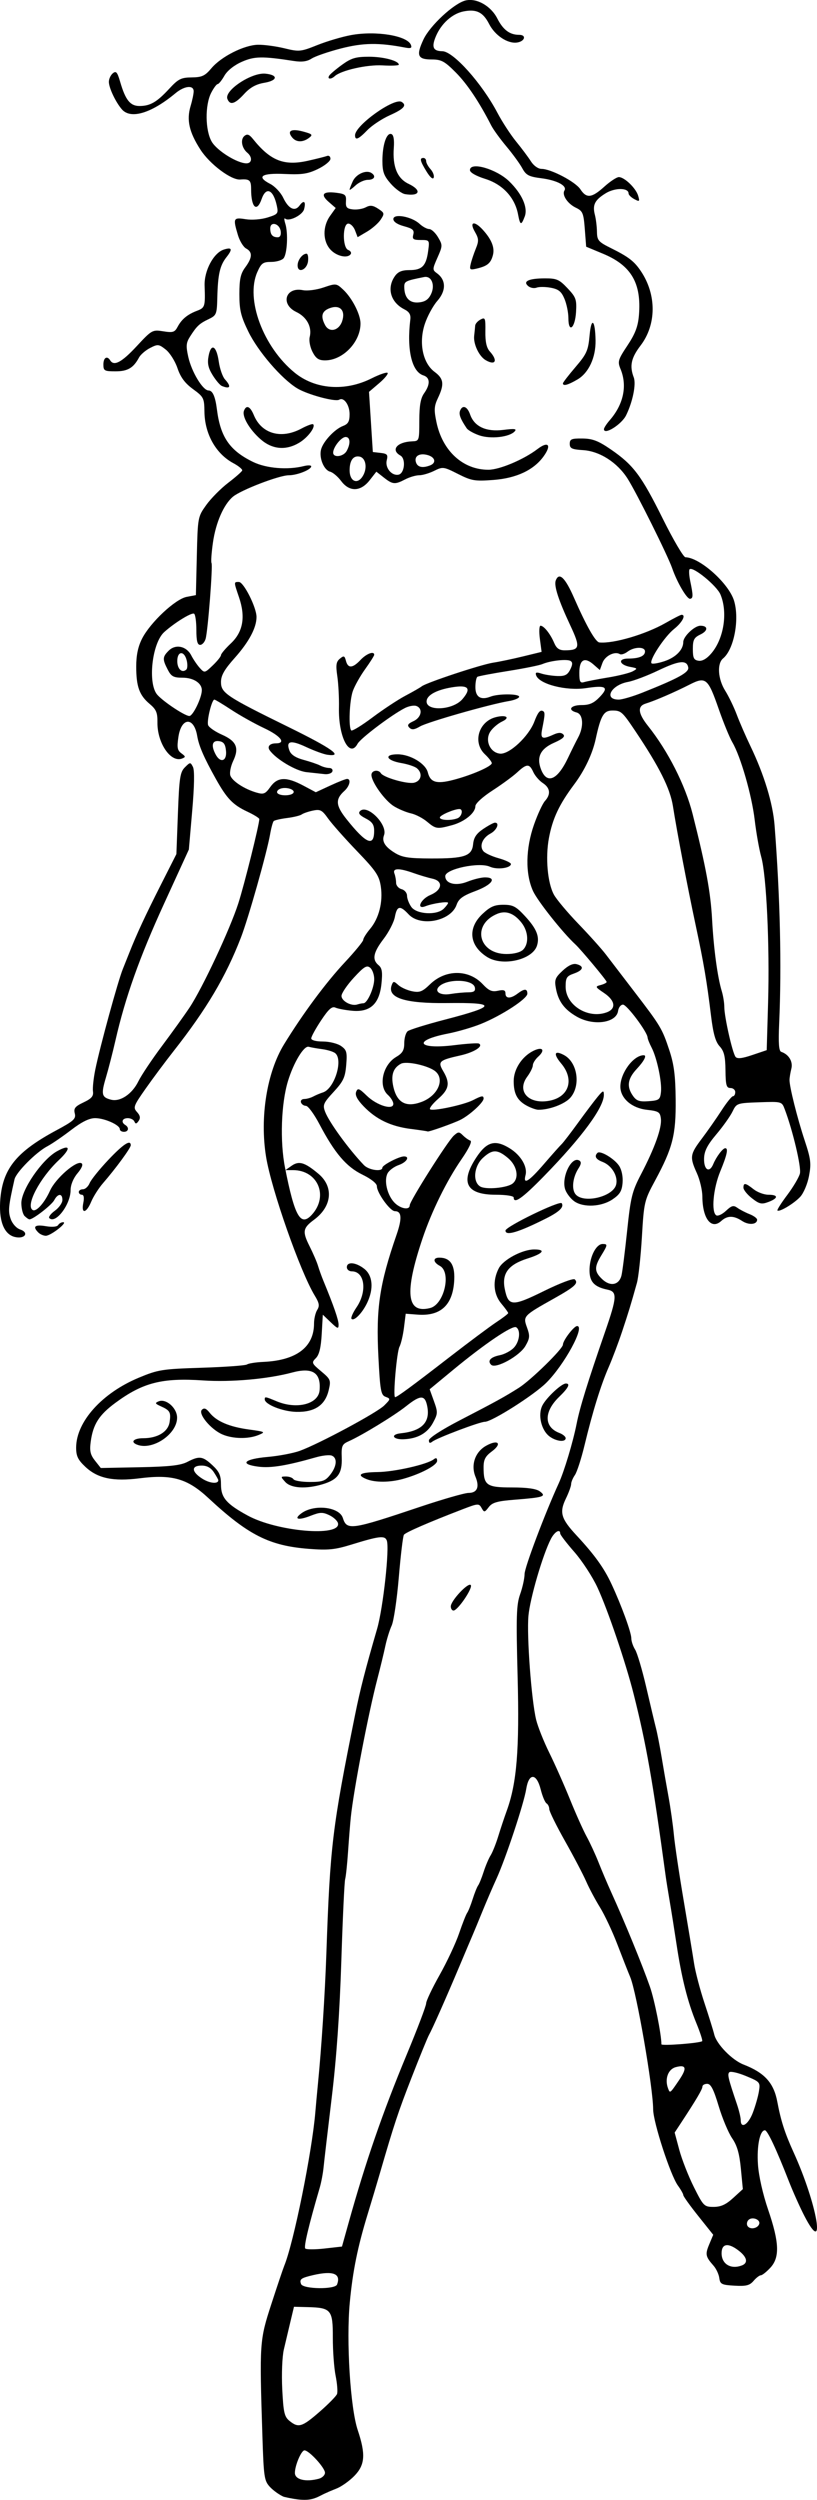 <?xml version="1.0" encoding="UTF-8" standalone="no"?>
<!-- Created with Inkscape (http://www.inkscape.org/) -->

<svg
   width="79.03mm"
   height="241.788mm"
   viewBox="0 0 79.03 241.788"
   version="1.1"
   id="svg1474"
   xml:space="preserve"
   inkscape:version="1.2 (dc2aedaf03, 2022-05-15)"
   sodipodi:docname="Woman in dot dress.svg"
   xmlns:inkscape="http://www.inkscape.org/namespaces/inkscape"
   xmlns:sodipodi="http://sodipodi.sourceforge.net/DTD/sodipodi-0.dtd"
   xmlns="http://www.w3.org/2000/svg"
   xmlns:svg="http://www.w3.org/2000/svg"
   xmlns:rdf="http://www.w3.org/1999/02/22-rdf-syntax-ns#"
   xmlns:cc="http://creativecommons.org/ns#"
   xmlns:dc="http://purl.org/dc/elements/1.1/"><title
     id="title1494">Woman in dot dress</title><sodipodi:namedview
     id="namedview1476"
     pagecolor="#ffffff"
     bordercolor="#666666"
     borderopacity="1.0"
     inkscape:showpageshadow="2"
     inkscape:pageopacity="0.0"
     inkscape:pagecheckerboard="0"
     inkscape:deskcolor="#d1d1d1"
     inkscape:document-units="mm"
     showgrid="false"
     inkscape:zoom="0.32411701"
     inkscape:cx="1306.6269"
     inkscape:cy="533.75786"
     inkscape:window-width="1920"
     inkscape:window-height="991"
     inkscape:window-x="-9"
     inkscape:window-y="-9"
     inkscape:window-maximized="1"
     inkscape:current-layer="layer1" /><defs
     id="defs1471" /><g
     inkscape:label="Lager 1"
     inkscape:groupmode="layer"
     id="layer1"
     transform="translate(-12.327,-72.111)"><path
       style="fill:#000000;stroke-width:0.265"
       d="m 39.792,313.608 c -0.406,-0.168 -1.01,-0.595 -1.342,-0.948 -0.563,-0.599 -0.612,-0.929 -0.74,-4.94 -0.289,-9.045 -0.276,-9.247 0.867,-12.765 0.567,-1.746 1.129,-3.413 1.248,-3.704 0.907,-2.213 2.675,-10.941 3.002,-14.817 0.061,-0.728 0.176,-1.978 0.255,-2.778 0.343,-3.477 0.677,-8.643 0.814,-12.568 0.362,-10.444 0.572,-12.188 2.784,-23.151 0.494,-2.449 0.983,-4.353 2.121,-8.27 0.584,-2.007 1.223,-7.824 0.94,-8.559 -0.192,-0.499 -0.72,-0.437 -3.465,0.41 -1.55,0.478 -2.215,0.543 -4.071,0.399 -3.825,-0.297 -5.862,-1.327 -9.717,-4.911 -2.03,-1.887 -3.505,-2.312 -6.642,-1.915 -2.582,0.327 -4.076,0.011 -5.271,-1.117 -0.715,-0.675 -0.887,-1.038 -0.883,-1.865 0.014,-2.492 2.506,-5.266 6.059,-6.745 1.878,-0.782 2.255,-0.842 6.104,-0.965 2.256,-0.072 4.221,-0.215 4.367,-0.318 0.146,-0.103 0.86,-0.214 1.587,-0.247 3.2,-0.146 4.895,-1.434 4.895,-3.719 0,-0.448 0.138,-1.036 0.307,-1.306 0.247,-0.396 0.201,-0.666 -0.237,-1.385 -1.41,-2.318 -4.197,-10.264 -4.709,-13.423 -0.619,-3.824 0.075,-8.166 1.739,-10.883 1.811,-2.957 4.04,-5.964 5.886,-7.94 0.976,-1.045 1.775,-2.021 1.775,-2.169 0,-0.148 0.295,-0.619 0.654,-1.046 0.866,-1.029 1.268,-2.615 1.044,-4.111 -0.158,-1.052 -0.462,-1.504 -2.308,-3.426 -1.169,-1.217 -2.426,-2.635 -2.792,-3.149 -0.587,-0.825 -0.762,-0.915 -1.476,-0.763 -0.446,0.095 -0.929,0.262 -1.075,0.371 -0.146,0.109 -0.78,0.264 -1.411,0.344 -0.63,0.08 -1.215,0.214 -1.298,0.298 -0.084,0.084 -0.241,0.659 -0.349,1.279 -0.316,1.806 -2.099,8.116 -2.824,9.991 -1.463,3.783 -3.323,6.919 -6.513,10.98 -0.8,1.019 -2.019,2.655 -2.708,3.637 -1.166,1.66 -1.224,1.817 -0.827,2.255 0.308,0.341 0.351,0.578 0.154,0.861 -0.205,0.295 -0.304,0.31 -0.406,0.06 -0.074,-0.182 -0.362,-0.331 -0.641,-0.331 -0.54,0 -0.683,0.389 -0.243,0.661 0.4,0.247 0.317,0.661 -0.132,0.661 -0.218,0 -0.397,-0.116 -0.397,-0.258 0,-0.406 -1.478,-1.065 -2.388,-1.065 -0.57,0 -1.294,0.358 -2.328,1.152 -0.826,0.634 -1.858,1.34 -2.295,1.57 -1.095,0.576 -3.023,2.518 -3.176,3.199 -0.589,2.607 -0.634,3.072 -0.37,3.828 0.161,0.462 0.55,0.895 0.913,1.018 0.92,0.311 0.441,0.966 -0.529,0.722 -1.07,-0.269 -1.573,-1.645 -1.376,-3.765 0.269,-2.887 1.602,-4.5 5.411,-6.547 1.683,-0.904 1.912,-1.114 1.782,-1.633 -0.123,-0.49 0.026,-0.678 0.847,-1.067 0.778,-0.369 0.978,-0.603 0.912,-1.068 -0.046,-0.327 0.056,-1.277 0.226,-2.111 0.451,-2.205 2.194,-8.571 2.661,-9.718 0.119,-0.291 0.404,-1.005 0.633,-1.587 0.713,-1.807 1.534,-3.573 3.07,-6.608 l 1.48,-2.924 0.147,-3.932 c 0.13,-3.462 0.21,-3.995 0.676,-4.46 0.513,-0.513 0.537,-0.514 0.78,-0.034 0.161,0.318 0.135,1.837 -0.073,4.24 l -0.324,3.745 -2.404,5.251 c -2.368,5.174 -3.741,9.032 -4.691,13.189 -0.266,1.164 -0.683,2.788 -0.927,3.609 -0.485,1.631 -0.419,1.916 0.498,2.148 0.89,0.225 2.037,-0.547 2.641,-1.779 0.288,-0.587 1.319,-2.13 2.29,-3.428 0.971,-1.298 2.167,-2.965 2.658,-3.704 1.253,-1.888 3.906,-7.556 4.717,-10.075 0.582,-1.807 2.032,-7.631 2.032,-8.158 0,-0.095 -0.521,-0.418 -1.157,-0.717 -1.402,-0.659 -1.982,-1.262 -3.044,-3.163 -1.16,-2.077 -1.641,-3.184 -1.807,-4.163 -0.317,-1.87 -1.53,-1.81 -1.815,0.089 -0.155,1.034 -0.106,1.309 0.287,1.596 0.418,0.306 0.425,0.365 0.057,0.507 -1.095,0.42 -2.405,-1.517 -2.375,-3.51 0.014,-0.931 -0.117,-1.24 -0.753,-1.775 -0.998,-0.84 -1.299,-1.679 -1.299,-3.62 0,-1.092 0.175,-1.925 0.566,-2.695 0.797,-1.569 3.218,-3.833 4.318,-4.04 l 0.888,-0.167 0.09,-3.786 c 0.09,-3.753 0.098,-3.796 0.915,-4.936 0.453,-0.632 1.405,-1.594 2.115,-2.138 0.71,-0.543 1.322,-1.081 1.36,-1.196 0.038,-0.114 -0.348,-0.433 -0.859,-0.708 -1.697,-0.914 -2.77,-2.83 -2.795,-4.992 -0.015,-1.3 -0.077,-1.421 -1.104,-2.17 -0.781,-0.57 -1.206,-1.142 -1.505,-2.03 -0.23,-0.68 -0.741,-1.489 -1.136,-1.798 -0.673,-0.527 -0.767,-0.536 -1.514,-0.15 -0.437,0.226 -0.917,0.639 -1.066,0.917 -0.543,1.014 -1.098,1.341 -2.277,1.341 -1.073,0 -1.172,-0.056 -1.172,-0.661 0,-0.668 0.36,-0.884 0.661,-0.397 0.362,0.586 1.113,0.185 2.548,-1.36 1.474,-1.588 1.533,-1.621 2.579,-1.454 0.933,0.149 1.111,0.095 1.388,-0.426 0.397,-0.746 0.95,-1.204 1.885,-1.561 0.768,-0.294 0.801,-0.403 0.73,-2.431 -0.05,-1.446 0.871,-3.174 1.859,-3.487 0.797,-0.253 0.87,-0.045 0.256,0.735 -0.639,0.812 -0.832,1.664 -0.886,3.921 -0.039,1.599 -0.084,1.71 -0.833,2.069 -0.901,0.432 -1.146,0.66 -1.794,1.672 -0.391,0.611 -0.419,0.916 -0.182,1.984 0.321,1.448 1.407,3.247 1.96,3.247 0.398,0 0.654,0.58 0.813,1.843 0.337,2.665 1.236,3.969 3.494,5.069 1.285,0.626 3.346,0.795 4.911,0.402 0.395,-0.099 0.717,-0.088 0.716,0.023 -0.003,0.326 -1.359,0.865 -2.176,0.865 -0.92,0 -4.624,1.424 -5.399,2.075 -0.894,0.752 -1.661,2.513 -1.934,4.443 -0.139,0.978 -0.2,1.862 -0.137,1.965 0.144,0.233 -0.343,6.517 -0.568,7.327 -0.091,0.327 -0.33,0.595 -0.531,0.595 -0.267,1e-5 -0.366,-0.39 -0.366,-1.44 0,-0.792 -0.099,-1.501 -0.22,-1.576 -0.234,-0.144 -1.891,0.875 -2.891,1.779 -1.188,1.073 -1.614,5.016 -0.657,6.074 0.633,0.7 2.665,2.041 3.091,2.041 0.35,0 1.206,-1.775 1.206,-2.5 0,-0.681 -0.81,-1.204 -1.864,-1.204 -0.876,0 -1.094,-0.118 -1.436,-0.781 -0.52,-1.006 -0.509,-1.231 0.095,-1.834 0.666,-0.666 1.717,-0.446 2.182,0.457 0.199,0.387 0.57,0.933 0.825,1.215 0.455,0.504 0.476,0.5 1.257,-0.248 0.437,-0.418 0.794,-0.865 0.794,-0.993 0,-0.128 0.431,-0.639 0.958,-1.136 1.176,-1.109 1.432,-2.55 0.79,-4.441 -0.519,-1.53 -0.519,-1.499 -0.016,-1.499 0.465,0 1.701,2.452 1.705,3.382 0.004,1.038 -0.728,2.415 -2.107,3.963 -1.003,1.125 -1.33,1.698 -1.33,2.33 0,1.061 0.498,1.393 6.538,4.36 4.194,2.061 5.37,2.899 3.756,2.679 -0.35,-0.048 -1.276,-0.385 -2.057,-0.75 -1.501,-0.701 -1.976,-0.595 -1.609,0.359 0.148,0.386 0.604,0.682 1.361,0.885 0.626,0.167 1.345,0.412 1.598,0.544 0.253,0.132 0.65,0.24 0.882,0.24 0.232,0 0.371,0.149 0.308,0.331 -0.063,0.182 -0.401,0.3 -0.75,0.263 -0.349,-0.037 -1.144,-0.123 -1.766,-0.192 -1.014,-0.111 -2.931,-1.251 -3.548,-2.11 -0.264,-0.368 0.005,-0.674 0.593,-0.674 1.027,0 0.475,-0.715 -1.138,-1.473 -0.908,-0.427 -2.331,-1.223 -3.162,-1.768 -0.831,-0.546 -1.571,-0.992 -1.645,-0.992 -0.251,0 -0.758,2.075 -0.604,2.474 0.084,0.219 0.684,0.632 1.333,0.919 1.406,0.622 1.69,1.28 1.093,2.537 -0.239,0.505 -0.366,1.137 -0.281,1.405 0.173,0.545 1.365,1.324 2.544,1.662 0.682,0.196 0.846,0.127 1.329,-0.551 0.69,-0.969 1.544,-1.003 3.186,-0.129 l 1.212,0.645 1.392,-0.645 c 0.766,-0.355 1.499,-0.645 1.631,-0.645 0.415,0 0.258,0.694 -0.264,1.167 -0.891,0.806 -0.842,1.405 0.223,2.742 1.889,2.372 2.661,2.693 2.661,1.11 0,-0.596 -0.188,-0.868 -0.824,-1.198 -0.594,-0.307 -0.744,-0.507 -0.536,-0.714 0.695,-0.695 2.701,1.333 2.314,2.341 -0.227,0.593 0.09,1.115 1.033,1.697 0.724,0.447 1.329,0.543 3.487,0.55 3.275,0.012 3.988,-0.23 4.1,-1.39 0.062,-0.639 0.319,-1.023 0.983,-1.469 0.494,-0.332 1,-0.604 1.124,-0.604 0.486,0 0.19,0.723 -0.432,1.056 -0.775,0.415 -1.093,1.208 -0.683,1.702 0.16,0.193 0.825,0.501 1.477,0.683 0.652,0.183 1.186,0.433 1.186,0.557 0,0.402 -1.344,0.575 -2.031,0.262 -1.037,-0.473 -4.319,0.219 -4.319,0.911 0,0.732 1.019,0.988 2.143,0.538 0.574,-0.23 1.338,-0.417 1.699,-0.417 1.193,0 0.697,0.714 -0.915,1.317 -1.238,0.463 -1.626,0.747 -1.832,1.338 -0.551,1.58 -3.491,2.16 -4.644,0.917 -0.826,-0.891 -1.123,-0.833 -1.327,0.259 -0.095,0.506 -0.584,1.46 -1.088,2.119 -1.007,1.319 -1.138,2.003 -0.487,2.543 0.337,0.279 0.396,0.663 0.279,1.798 -0.201,1.948 -1.085,2.766 -2.823,2.61 -0.655,-0.059 -1.388,-0.195 -1.628,-0.304 -0.334,-0.151 -0.661,0.14 -1.389,1.237 -0.524,0.789 -0.952,1.571 -0.952,1.738 0,0.181 0.457,0.303 1.132,0.303 0.622,0 1.41,0.195 1.75,0.433 0.546,0.383 0.604,0.595 0.501,1.839 -0.1,1.203 -0.276,1.579 -1.217,2.601 -0.995,1.079 -1.074,1.264 -0.825,1.919 0.386,1.015 2.284,3.625 3.753,5.16 0.471,0.492 1.786,0.676 1.786,0.249 0,-0.251 1.608,-1.088 2.091,-1.088 0.604,0 0.258,0.568 -0.509,0.835 -0.44,0.153 -0.924,0.511 -1.076,0.796 -0.364,0.681 -0.056,2.057 0.627,2.801 0.574,0.625 1.513,0.808 1.513,0.295 0,-0.403 3.669,-6.201 4.267,-6.741 0.424,-0.383 0.514,-0.386 0.876,-0.024 0.222,0.222 0.546,0.451 0.719,0.509 0.196,0.065 -0.128,0.75 -0.857,1.81 -1.438,2.09 -2.88,5.021 -3.767,7.658 -1.771,5.263 -1.549,7.299 0.733,6.727 1.364,-0.342 2.083,-3.468 0.939,-4.081 -0.659,-0.353 -0.687,-0.794 -0.051,-0.794 1.046,0 1.509,0.672 1.45,2.104 -0.102,2.449 -1.279,3.579 -3.55,3.407 l -1.147,-0.087 -0.168,1.342 c -0.092,0.738 -0.288,1.571 -0.435,1.852 -0.264,0.504 -0.644,4.876 -0.423,4.876 0.188,0 1.618,-1.052 5.244,-3.858 1.896,-1.467 3.953,-3.001 4.571,-3.409 0.618,-0.407 1.124,-0.797 1.124,-0.866 0,-0.069 -0.298,-0.479 -0.661,-0.911 -0.772,-0.918 -0.868,-2.225 -0.25,-3.42 0.435,-0.841 2.284,-1.823 3.431,-1.823 1.165,0 0.874,0.395 -0.646,0.876 -1.874,0.593 -2.514,1.46 -2.199,2.978 0.345,1.663 0.717,1.679 3.79,0.166 1.564,-0.77 2.847,-1.253 2.979,-1.122 0.374,0.374 0.003,0.715 -2.018,1.849 -2.977,1.672 -3.004,1.701 -2.606,2.802 0.295,0.814 0.275,1.04 -0.152,1.784 -0.56,0.976 -2.886,2.253 -3.317,1.822 -0.385,-0.385 -0.055,-0.747 0.842,-0.927 0.435,-0.087 1.033,-0.4 1.328,-0.696 0.578,-0.578 0.719,-1.717 0.249,-2.007 -0.354,-0.219 -3.046,1.601 -6.089,4.117 l -2.277,1.882 0.414,1.15 c 0.388,1.078 0.382,1.209 -0.094,2.092 -0.545,1.013 -1.502,1.546 -2.856,1.593 -1.047,0.036 -1.276,-0.471 -0.261,-0.577 2.019,-0.211 2.856,-1.049 2.57,-2.573 -0.218,-1.161 -0.639,-1.171 -2.054,-0.045 -1.141,0.908 -4.258,2.812 -5.538,3.383 -0.663,0.296 -0.727,0.444 -0.686,1.604 0.054,1.519 -0.382,2.12 -1.86,2.562 -1.596,0.478 -3.049,0.388 -3.603,-0.224 -0.464,-0.513 -0.462,-0.529 0.076,-0.529 0.305,0 0.628,0.119 0.718,0.265 0.09,0.146 0.803,0.265 1.584,0.265 1.219,0 1.498,-0.099 1.969,-0.697 0.647,-0.822 0.711,-1.638 0.145,-1.855 -0.222,-0.085 -0.906,-0.011 -1.521,0.165 -2.849,0.813 -4.365,1.061 -5.563,0.908 -1.881,-0.239 -1.407,-0.74 0.894,-0.943 1.08,-0.095 2.477,-0.361 3.104,-0.589 1.865,-0.68 7.458,-3.684 8.163,-4.384 0.624,-0.619 0.63,-0.658 0.142,-0.838 -0.459,-0.17 -0.531,-0.569 -0.702,-3.873 -0.241,-4.686 0.107,-7.034 1.75,-11.786 0.556,-1.607 0.508,-2.3 -0.158,-2.3 -0.461,0 -1.738,-1.772 -1.738,-2.412 0,-0.265 -0.552,-0.707 -1.401,-1.122 -1.564,-0.765 -2.68,-2.076 -4.16,-4.886 -0.512,-0.972 -1.097,-1.767 -1.301,-1.767 -0.204,0 -0.42,-0.149 -0.48,-0.331 -0.061,-0.182 0.08,-0.331 0.312,-0.331 0.232,0 0.629,-0.11 0.882,-0.245 0.253,-0.135 0.667,-0.309 0.921,-0.388 1.114,-0.345 1.996,-3.155 1.192,-3.801 -0.182,-0.146 -0.747,-0.32 -1.257,-0.387 -0.509,-0.067 -1.094,-0.17 -1.3,-0.23 -0.461,-0.134 -1.464,1.523 -2.01,3.32 -0.661,2.177 -0.785,5.832 -0.285,8.372 0.936,4.751 1.511,5.75 2.609,4.537 1.629,-1.8 0.56,-4.299 -1.838,-4.299 h -0.733 l 0.612,-0.429 c 0.704,-0.493 1.271,-0.32 2.588,0.788 1.493,1.256 1.31,3.154 -0.428,4.439 -1.089,0.805 -1.147,1.145 -0.437,2.558 0.343,0.683 0.713,1.54 0.82,1.904 0.108,0.364 0.344,1.019 0.524,1.455 0.982,2.377 1.465,3.769 1.465,4.222 0,0.449 -0.088,0.423 -0.763,-0.223 l -0.763,-0.731 -0.106,1.871 c -0.074,1.317 -0.242,2.007 -0.565,2.331 -0.436,0.436 -0.411,0.501 0.51,1.273 0.922,0.774 0.958,0.863 0.729,1.831 -0.345,1.459 -1.358,2.135 -3.134,2.093 -1.321,-0.031 -3.052,-0.72 -3.052,-1.214 0,-0.278 0.052,-0.269 1.15,0.189 1.948,0.814 4.039,0.281 4.156,-1.058 0.15,-1.711 -0.685,-2.251 -2.66,-1.721 -2.342,0.628 -5.922,0.947 -8.599,0.764 -3.971,-0.27 -5.84,0.207 -8.5,2.172 -1.575,1.164 -2.151,2.069 -2.378,3.741 -0.123,0.904 -0.041,1.271 0.41,1.843 l 0.564,0.714 3.762,-0.075 c 2.881,-0.058 3.96,-0.178 4.608,-0.516 1.16,-0.603 1.483,-0.56 2.433,0.327 0.664,0.62 0.822,0.979 0.822,1.865 0,1.268 0.526,1.877 2.591,3.001 2.845,1.548 8.985,2.076 8.73,0.751 -0.045,-0.235 -0.421,-0.589 -0.836,-0.788 -0.65,-0.311 -0.903,-0.303 -1.83,0.061 -1.187,0.466 -1.663,0.329 -0.869,-0.251 1.228,-0.898 3.66,-0.621 4.002,0.457 0.387,1.22 0.802,1.16 7.454,-1.072 2.215,-0.743 4.332,-1.351 4.705,-1.351 0.837,0 1.083,-0.568 0.674,-1.556 -0.474,-1.145 -0.042,-2.41 1.029,-3.008 1.158,-0.647 1.586,-0.216 0.547,0.552 -0.623,0.461 -0.796,0.791 -0.796,1.524 0,1.76 0.278,1.959 2.737,1.959 1.481,0 2.355,0.122 2.703,0.378 0.666,0.49 0.381,0.586 -2.397,0.804 -1.719,0.135 -2.197,0.271 -2.544,0.722 -0.404,0.525 -0.442,0.529 -0.694,0.08 -0.253,-0.453 -0.341,-0.447 -1.821,0.122 -3.279,1.26 -5.53,2.238 -5.691,2.473 -0.092,0.134 -0.314,1.987 -0.493,4.116 -0.18,2.129 -0.49,4.229 -0.69,4.665 -0.2,0.437 -0.477,1.33 -0.615,1.984 -0.138,0.655 -0.484,2.084 -0.769,3.175 -0.875,3.35 -2.29,10.711 -2.566,13.35 -0.062,0.589 -0.181,2.082 -0.266,3.319 -0.084,1.237 -0.212,2.452 -0.284,2.7 -0.072,0.248 -0.239,3.82 -0.371,7.938 -0.162,5.039 -0.464,9.346 -0.926,13.175 -0.377,3.129 -0.732,6.165 -0.789,6.747 -0.057,0.582 -0.225,1.475 -0.374,1.984 -1.07,3.66 -1.558,5.716 -1.396,5.878 0.104,0.104 0.945,0.104 1.869,0 l 1.68,-0.189 0.627,-2.249 c 1.661,-5.958 3.299,-10.701 5.643,-16.339 1.029,-2.476 1.872,-4.696 1.872,-4.934 0,-0.238 0.586,-1.472 1.301,-2.743 0.716,-1.271 1.565,-3.084 1.887,-4.03 0.322,-0.946 0.674,-1.839 0.781,-1.984 0.107,-0.146 0.345,-0.741 0.529,-1.323 0.183,-0.582 0.422,-1.177 0.529,-1.323 0.108,-0.146 0.348,-0.741 0.535,-1.323 0.187,-0.582 0.49,-1.296 0.673,-1.587 0.184,-0.291 0.517,-1.124 0.74,-1.852 0.223,-0.728 0.591,-1.831 0.817,-2.452 0.979,-2.693 1.24,-5.911 1.055,-13.002 -0.152,-5.842 -0.119,-6.934 0.247,-7.961 0.233,-0.655 0.425,-1.533 0.427,-1.952 0.003,-0.636 1.971,-5.856 3.303,-8.764 0.529,-1.155 1.383,-3.998 1.734,-5.775 0.312,-1.579 1.073,-4.039 2.748,-8.879 1.169,-3.38 1.197,-3.882 0.223,-4.082 -1.317,-0.27 -1.773,-0.807 -1.724,-2.033 0.049,-1.23 0.662,-2.382 1.267,-2.382 0.505,0 0.495,0.082 -0.137,1.118 -0.688,1.129 -0.667,1.571 0.109,2.3 0.773,0.727 1.617,0.557 1.85,-0.372 0.088,-0.352 0.333,-2.282 0.544,-4.29 0.347,-3.301 0.476,-3.828 1.349,-5.503 1.321,-2.533 2.02,-4.482 1.92,-5.355 -0.076,-0.662 -0.205,-0.745 -1.378,-0.879 -1.457,-0.167 -2.543,-1.123 -2.543,-2.238 0,-1.33 1.271,-3.037 2.261,-3.037 0.325,0 0.04,0.558 -0.674,1.323 -0.888,0.951 -0.997,1.709 -0.372,2.601 0.344,0.491 0.625,0.587 1.521,0.522 1.003,-0.073 1.108,-0.15 1.191,-0.874 0.11,-0.953 -0.386,-3.316 -0.905,-4.311 -0.206,-0.394 -0.381,-0.836 -0.39,-0.981 -0.033,-0.543 -2.003,-3.175 -2.377,-3.175 -0.214,0 -0.428,0.274 -0.475,0.61 -0.165,1.164 -2.372,1.477 -3.979,0.563 -1.206,-0.686 -1.797,-1.477 -2.03,-2.716 -0.161,-0.857 -0.087,-1.056 0.643,-1.738 0.545,-0.509 1.003,-0.723 1.352,-0.632 0.763,0.2 0.649,0.591 -0.266,0.91 -0.692,0.241 -0.794,0.404 -0.794,1.273 0,1.775 2.137,3.123 3.943,2.488 0.971,-0.341 0.874,-1.14 -0.227,-1.883 -0.864,-0.582 -0.882,-0.625 -0.331,-0.769 0.321,-0.084 0.584,-0.219 0.584,-0.3 0,-0.149 -2.494,-3.14 -3.024,-3.628 -1.214,-1.116 -3.662,-4.201 -4.101,-5.168 -0.756,-1.666 -0.717,-4.113 0.103,-6.436 0.352,-0.998 0.826,-2.019 1.053,-2.27 0.586,-0.647 0.512,-1.263 -0.208,-1.735 -0.341,-0.224 -0.756,-0.703 -0.92,-1.064 -0.378,-0.83 -0.632,-0.825 -1.554,0.029 -0.408,0.378 -1.485,1.168 -2.395,1.757 -0.952,0.616 -1.654,1.259 -1.654,1.516 0,0.656 -1.041,1.505 -2.249,1.835 -1.451,0.396 -1.575,0.378 -2.427,-0.336 -0.411,-0.345 -1.11,-0.706 -1.552,-0.803 -0.442,-0.097 -1.182,-0.405 -1.644,-0.686 -0.879,-0.535 -2.182,-2.348 -2.182,-3.038 0,-0.435 0.669,-0.554 0.911,-0.162 0.261,0.422 2.577,1.081 3.226,0.918 0.698,-0.175 0.835,-0.92 0.257,-1.399 -0.203,-0.168 -0.878,-0.393 -1.501,-0.499 -1.462,-0.25 -1.721,-0.847 -0.367,-0.847 1.222,0 2.713,0.89 2.928,1.749 0.243,0.969 0.842,1.147 2.454,0.729 1.77,-0.458 3.733,-1.312 3.733,-1.623 0,-0.128 -0.298,-0.513 -0.661,-0.855 -1.213,-1.14 -0.616,-3.175 1.054,-3.595 1.012,-0.254 1.427,0.039 0.603,0.426 -0.398,0.187 -0.909,0.623 -1.135,0.968 -0.554,0.845 -0.031,2.037 0.935,2.136 0.897,0.091 2.784,-1.673 3.326,-3.11 0.315,-0.835 0.537,-1.126 0.783,-1.028 0.263,0.105 0.26,0.289 -0.031,1.755 -0.188,0.947 -0.004,1.041 1.075,0.55 0.487,-0.222 0.762,-0.229 0.967,-0.025 0.204,0.204 -0.051,0.434 -0.897,0.808 -1.31,0.579 -1.706,1.384 -1.26,2.558 0.569,1.496 1.593,1.062 2.62,-1.11 0.328,-0.693 0.766,-1.575 0.974,-1.962 0.568,-1.052 0.493,-2.249 -0.15,-2.417 -0.903,-0.236 -0.582,-0.717 0.48,-0.717 0.773,0 1.185,-0.183 1.762,-0.786 0.913,-0.953 0.613,-1.148 -1.315,-0.855 -1.929,0.293 -4.558,-0.382 -4.843,-1.243 -0.094,-0.284 0.026,-0.322 0.508,-0.164 0.347,0.114 1.043,0.221 1.546,0.239 0.726,0.025 0.983,-0.103 1.244,-0.622 0.239,-0.475 0.248,-0.703 0.034,-0.836 -0.338,-0.209 -1.938,-0.032 -2.722,0.302 -0.291,0.124 -1.779,0.424 -3.307,0.667 -1.528,0.243 -2.867,0.496 -2.977,0.563 -0.109,0.067 -0.198,0.517 -0.198,1.001 0,0.959 0.519,1.286 1.459,0.919 0.756,-0.295 2.774,-0.288 2.774,0.01 0,0.139 -0.446,0.327 -0.992,0.417 -1.846,0.307 -7.867,2.026 -8.596,2.455 -0.551,0.324 -0.799,0.352 -1.032,0.118 -0.234,-0.234 -0.139,-0.384 0.394,-0.627 0.774,-0.353 0.943,-1.217 0.287,-1.469 -0.228,-0.087 -0.734,0.005 -1.124,0.205 -1.298,0.666 -4.284,2.921 -4.567,3.45 -0.77,1.438 -1.863,-0.673 -1.802,-3.479 0.021,-0.946 -0.051,-2.319 -0.158,-3.052 -0.159,-1.082 -0.113,-1.4 0.245,-1.697 0.385,-0.32 0.459,-0.294 0.59,0.207 0.197,0.752 0.647,0.724 1.411,-0.089 0.572,-0.609 1.323,-0.89 1.323,-0.495 0,0.092 -0.395,0.717 -0.878,1.389 -0.483,0.672 -1.018,1.627 -1.191,2.122 -0.327,0.94 -0.43,3.525 -0.152,3.804 0.089,0.089 1.011,-0.476 2.051,-1.256 1.039,-0.779 2.472,-1.724 3.185,-2.101 0.712,-0.376 1.427,-0.786 1.587,-0.912 0.466,-0.363 5.743,-2.109 6.907,-2.286 0.582,-0.088 1.874,-0.359 2.871,-0.602 l 1.812,-0.441 -0.168,-1.265 c -0.092,-0.696 -0.063,-1.265 0.065,-1.265 0.322,0 0.945,0.783 1.316,1.654 0.233,0.546 0.493,0.727 1.043,0.724 1.454,-0.008 1.514,-0.287 0.521,-2.406 -1.144,-2.442 -1.599,-3.849 -1.408,-4.348 0.323,-0.841 0.904,-0.292 1.762,1.665 1.2,2.736 2.085,4.293 2.46,4.329 1.37,0.13 4.477,-0.785 6.401,-1.885 0.759,-0.434 1.455,-0.79 1.546,-0.79 0.458,0 0.066,0.742 -0.725,1.373 -0.929,0.741 -2.444,3.053 -2.176,3.321 0.085,0.085 0.64,-0.006 1.233,-0.202 1.104,-0.364 1.834,-1.104 1.834,-1.859 0,-0.539 1.089,-1.575 1.655,-1.575 0.758,0 0.76,0.484 0.004,0.847 -0.619,0.297 -0.733,0.514 -0.733,1.406 0,0.873 0.097,1.069 0.56,1.135 0.364,0.052 0.8,-0.205 1.247,-0.736 1.201,-1.427 1.585,-3.949 0.865,-5.672 -0.357,-0.854 -2.678,-2.751 -2.987,-2.441 -0.08,0.08 -0.051,0.598 0.064,1.15 0.292,1.398 0.29,1.66 -0.014,1.706 -0.303,0.046 -1.258,-1.582 -1.732,-2.951 -0.425,-1.228 -3.427,-7.263 -4.304,-8.653 -0.992,-1.572 -2.7,-2.672 -4.307,-2.774 -1.095,-0.069 -1.299,-0.165 -1.299,-0.612 0,-0.455 0.171,-0.527 1.229,-0.514 0.984,0.012 1.532,0.223 2.747,1.058 2.184,1.502 2.948,2.521 5.023,6.698 1.017,2.048 2.003,3.726 2.191,3.73 1.41,0.03 4.214,2.546 4.71,4.226 0.535,1.811 -0.018,4.688 -1.068,5.559 -0.601,0.499 -0.502,1.994 0.207,3.126 0.34,0.543 0.842,1.582 1.116,2.31 0.274,0.728 0.869,2.097 1.323,3.043 1.325,2.758 2.172,5.54 2.336,7.673 0.539,6.979 0.691,13.569 0.443,19.165 -0.085,1.908 -0.029,2.658 0.203,2.736 0.727,0.242 1.148,0.942 0.978,1.622 -0.095,0.377 -0.175,0.864 -0.18,1.083 -0.012,0.652 0.75,3.697 1.472,5.879 0.59,1.783 0.642,2.218 0.413,3.426 -0.146,0.771 -0.524,1.664 -0.855,2.018 -0.609,0.652 -2.018,1.495 -2.198,1.315 -0.056,-0.056 0.373,-0.733 0.953,-1.505 0.58,-0.772 1.13,-1.704 1.222,-2.071 0.151,-0.603 -0.696,-4.182 -1.476,-6.233 -0.278,-0.73 -0.291,-0.733 -2.463,-0.657 -2.151,0.076 -2.19,0.089 -2.582,0.898 -0.219,0.452 -0.921,1.441 -1.56,2.198 -0.871,1.033 -1.169,1.614 -1.191,2.326 -0.034,1.115 0.512,1.461 0.887,0.563 0.3,-0.72 0.921,-1.543 1.164,-1.543 0.312,0 0.171,0.65 -0.487,2.249 -0.679,1.647 -0.885,3.935 -0.382,4.245 0.156,0.097 0.578,-0.101 0.938,-0.439 0.544,-0.511 0.73,-0.559 1.105,-0.288 0.248,0.179 0.779,0.455 1.179,0.612 0.4,0.158 0.728,0.398 0.728,0.534 0,0.478 -0.805,0.549 -1.448,0.127 -0.825,-0.541 -1.427,-0.54 -2.027,0.003 -0.96,0.869 -1.811,-0.236 -1.822,-2.364 -0.003,-0.609 -0.241,-1.626 -0.529,-2.261 -0.71,-1.565 -0.673,-1.82 0.478,-3.345 0.549,-0.728 1.402,-1.948 1.896,-2.712 0.493,-0.764 0.995,-1.389 1.116,-1.389 0.121,0 0.22,-0.179 0.22,-0.397 0,-0.218 -0.208,-0.397 -0.463,-0.397 -0.391,-2e-5 -0.466,-0.266 -0.482,-1.719 -0.015,-1.35 -0.136,-1.847 -0.565,-2.315 -0.402,-0.439 -0.622,-1.223 -0.836,-2.977 -0.404,-3.32 -0.701,-5.071 -1.482,-8.731 -0.797,-3.734 -1.818,-9.081 -2.198,-11.509 -0.268,-1.712 -1.318,-3.81 -3.643,-7.276 -1.26,-1.878 -1.378,-1.984 -2.216,-1.984 -0.836,0 -1.123,0.487 -1.609,2.735 -0.314,1.452 -1.071,3.053 -2.086,4.409 -1.452,1.943 -2.09,3.297 -2.443,5.192 -0.352,1.889 -0.134,4.346 0.486,5.479 0.252,0.461 1.318,1.73 2.369,2.822 1.051,1.091 2.245,2.422 2.652,2.957 0.408,0.535 1.638,2.142 2.734,3.572 2.567,3.349 2.709,3.587 3.405,5.687 0.453,1.368 0.591,2.438 0.614,4.763 0.034,3.431 -0.283,4.681 -1.994,7.853 -1.038,1.924 -1.072,2.07 -1.272,5.44 -0.113,1.905 -0.33,3.909 -0.483,4.455 -0.61,2.179 -0.796,2.789 -1.43,4.696 -0.363,1.091 -0.947,2.639 -1.297,3.44 -0.761,1.739 -1.553,4.298 -2.334,7.541 -0.315,1.31 -0.737,2.616 -0.937,2.903 -0.2,0.287 -0.364,0.68 -0.364,0.873 0,0.193 -0.227,0.821 -0.505,1.395 -0.652,1.349 -0.482,1.944 1.017,3.56 1.763,1.901 2.662,3.151 3.391,4.713 0.962,2.061 1.917,4.678 1.917,5.25 0,0.279 0.166,0.771 0.368,1.093 0.203,0.322 0.686,1.955 1.075,3.629 0.388,1.673 0.813,3.459 0.943,3.969 0.13,0.509 0.374,1.759 0.542,2.778 0.168,1.019 0.468,2.745 0.668,3.836 0.199,1.091 0.435,2.758 0.523,3.704 0.088,0.946 0.514,3.803 0.946,6.35 0.432,2.547 0.885,5.289 1.008,6.095 0.122,0.805 0.576,2.532 1.008,3.836 0.432,1.305 0.856,2.671 0.943,3.036 0.221,0.93 1.723,2.47 2.826,2.898 2.041,0.792 2.93,1.771 3.274,3.606 0.345,1.838 0.726,3.023 1.57,4.877 2.304,5.062 3.195,10.33 1.04,6.145 -0.431,-0.837 -1.109,-2.355 -1.507,-3.373 -1.209,-3.094 -2.056,-4.895 -2.304,-4.895 -0.485,0 -0.793,1.518 -0.672,3.312 0.075,1.105 0.473,2.872 0.984,4.366 1.083,3.167 1.139,4.621 0.213,5.618 -0.372,0.4 -0.784,0.728 -0.917,0.728 -0.133,0 -0.451,0.244 -0.706,0.543 -0.379,0.443 -0.719,0.528 -1.845,0.463 -1.246,-0.072 -1.389,-0.144 -1.469,-0.741 -0.049,-0.364 -0.299,-0.9 -0.556,-1.191 -0.778,-0.882 -0.822,-1.098 -0.419,-2.063 l 0.388,-0.928 -1.446,-1.812 c -0.796,-0.997 -1.447,-1.906 -1.448,-2.021 -7.9e-4,-0.115 -0.236,-0.532 -0.522,-0.926 -0.722,-0.993 -2.388,-6.119 -2.395,-7.365 -0.011,-2.154 -1.6,-11.326 -2.218,-12.799 -0.214,-0.509 -0.775,-1.938 -1.248,-3.175 -0.473,-1.237 -1.228,-2.844 -1.678,-3.572 -0.45,-0.728 -1.053,-1.859 -1.338,-2.514 -0.286,-0.655 -1.205,-2.407 -2.043,-3.893 -0.838,-1.486 -1.524,-2.878 -1.524,-3.093 0,-0.215 -0.119,-0.465 -0.265,-0.555 -0.146,-0.09 -0.398,-0.692 -0.561,-1.339 -0.405,-1.607 -1.15,-1.633 -1.403,-0.05 -0.226,1.413 -1.99,6.735 -2.873,8.665 -0.366,0.8 -0.981,2.229 -1.366,3.175 -0.385,0.946 -0.804,1.958 -0.93,2.249 -0.127,0.291 -0.706,1.66 -1.288,3.043 -1.296,3.079 -2.62,6.065 -2.955,6.665 -0.137,0.246 -0.89,2.091 -1.673,4.101 -1.314,3.373 -1.687,4.502 -3.093,9.343 -0.275,0.946 -0.791,2.672 -1.147,3.836 -0.984,3.216 -1.456,5.542 -1.743,8.6 -0.349,3.722 0.053,10.189 0.768,12.324 0.785,2.347 0.711,3.37 -0.323,4.431 -0.473,0.486 -1.247,1.036 -1.72,1.223 -0.473,0.187 -0.87,0.356 -0.882,0.374 -1.145,0.447 -1.38,1.107 -4.214,0.43 z m 3.376,-1.753 c 0.327,-0.088 0.595,-0.348 0.595,-0.579 0,-0.48 -1.543,-2.165 -1.983,-2.165 -0.307,0 -0.927,1.458 -0.927,2.18 0,0.652 1.041,0.906 2.315,0.564 z m 0.067,-6.47 c 0.851,-0.74 1.612,-1.515 1.692,-1.722 0.08,-0.207 0.019,-1.001 -0.134,-1.763 -0.153,-0.763 -0.275,-2.427 -0.271,-3.7 0.008,-2.682 -0.163,-2.889 -2.435,-2.945 l -1.323,-0.033 -0.347,1.455 c -0.191,0.8 -0.475,2.006 -0.633,2.678 -0.16,0.683 -0.228,2.377 -0.155,3.834 0.114,2.272 0.206,2.671 0.707,3.076 0.861,0.697 1.208,0.591 2.899,-0.88 z m 1.694,-12.311 c 0.405,-1.054 -0.374,-1.362 -2.311,-0.913 -1.179,0.274 -1.349,0.4 -1.167,0.865 0.194,0.496 3.29,0.539 3.478,0.047 z m 39.162,-1.85 c 0.619,-0.237 0.51,-0.788 -0.279,-1.408 -1.034,-0.814 -1.684,-0.724 -1.684,0.232 0,1.048 0.897,1.585 1.963,1.175 z m 1.675,-4.006 c 0.145,-0.434 -0.684,-0.745 -1.04,-0.389 -0.152,0.152 -0.193,0.413 -0.09,0.579 0.234,0.378 0.982,0.252 1.13,-0.19 z m -2.522,-2.514 0.94,-0.86 -0.191,-1.984 c -0.14,-1.462 -0.363,-2.236 -0.847,-2.941 -0.361,-0.526 -0.946,-1.924 -1.301,-3.108 -0.487,-1.625 -0.758,-2.151 -1.108,-2.152 -0.255,0 -0.463,0.12 -0.463,0.269 0,0.255 -0.587,1.25 -2.049,3.477 l -0.637,0.969 0.45,1.677 c 0.247,0.922 0.881,2.539 1.409,3.594 0.923,1.844 0.996,1.917 1.908,1.918 0.701,0 1.193,-0.223 1.888,-0.859 z m 1.903,-8.244 c 0.245,-0.642 0.512,-1.573 0.592,-2.07 0.143,-0.881 0.112,-0.918 -1.251,-1.484 -0.769,-0.319 -1.494,-0.484 -1.612,-0.366 -0.203,0.203 -0.115,0.571 0.743,3.112 0.198,0.587 0.361,1.272 0.361,1.521 0,0.883 0.728,0.439 1.167,-0.713 z m -7.131,-3.158 c 0.79,-1.165 0.698,-1.527 -0.321,-1.257 -0.748,0.198 -1.09,1.157 -0.74,2.07 0.185,0.483 0.178,0.488 1.061,-0.813 z m 2.235,-3.772 c 0.059,-0.055 -0.198,-0.845 -0.571,-1.756 -0.842,-2.057 -1.419,-4.353 -1.91,-7.61 -0.208,-1.382 -0.505,-3.252 -0.66,-4.154 -0.154,-0.902 -0.326,-1.974 -0.382,-2.381 -1.261,-9.27 -1.882,-12.804 -3.103,-17.652 -0.766,-3.043 -2.501,-8.156 -3.502,-10.319 -0.477,-1.031 -1.483,-2.577 -2.237,-3.437 -0.753,-0.859 -1.369,-1.663 -1.369,-1.786 0,-0.491 -0.538,-0.18 -0.9,0.521 -0.784,1.515 -2.019,5.742 -2.172,7.433 -0.175,1.931 0.286,8.158 0.745,10.056 0.162,0.668 0.735,2.107 1.274,3.199 0.539,1.091 1.438,3.115 1.997,4.498 0.559,1.382 1.287,3.007 1.617,3.61 0.33,0.603 0.848,1.726 1.152,2.497 0.304,0.77 0.852,2.063 1.219,2.873 1.335,2.946 2.986,6.975 3.747,9.145 0.441,1.259 1.111,4.614 1.111,5.568 0,0.174 3.74,-0.113 3.944,-0.303 z m -46.806,-54.251 c 0,-0.062 -0.192,-0.407 -0.427,-0.765 -0.291,-0.444 -0.671,-0.652 -1.191,-0.652 -1.023,0 -0.988,0.6 0.074,1.272 0.713,0.452 1.544,0.53 1.544,0.146 z m 53.181,-46.194 c 0.159,-5.539 -0.157,-12.278 -0.662,-14.093 -0.202,-0.728 -0.487,-2.335 -0.633,-3.572 -0.283,-2.401 -1.361,-6.15 -2.16,-7.508 -0.267,-0.454 -0.859,-1.898 -1.315,-3.207 -1.051,-3.019 -1.249,-3.183 -2.856,-2.364 -1.417,0.723 -3.343,1.555 -4.215,1.821 -0.818,0.25 -0.746,0.942 0.224,2.16 1.942,2.437 3.614,5.738 4.315,8.514 1.294,5.129 1.743,7.564 1.886,10.224 0.151,2.804 0.523,5.555 0.935,6.915 0.136,0.447 0.246,1.138 0.246,1.535 0,0.948 0.79,4.45 1.088,4.822 0.166,0.207 0.631,0.156 1.623,-0.18 l 1.39,-0.47 z m -39.143,0.062 c 0.378,0 1.043,-1.49 1.043,-2.336 0,-0.426 -0.177,-0.921 -0.393,-1.101 -0.327,-0.272 -0.592,-0.11 -1.577,0.96 -0.651,0.707 -1.188,1.498 -1.194,1.758 -0.011,0.504 0.949,1.027 1.532,0.835 0.194,-0.064 0.459,-0.116 0.589,-0.116 z m 7.771,-9.147 c 0.229,-0.229 0.416,-0.482 0.416,-0.564 0,-0.17 -1.494,0.052 -2.183,0.324 -0.934,0.369 -0.482,-0.686 0.463,-1.081 1.166,-0.487 1.275,-1.353 0.198,-1.584 -0.4,-0.086 -1.208,-0.326 -1.795,-0.534 -1.434,-0.509 -2.077,-0.495 -1.872,0.04 0.088,0.23 0.161,0.633 0.161,0.895 0,0.262 0.238,0.539 0.529,0.615 0.291,0.076 0.529,0.361 0.529,0.633 0,0.272 0.185,0.76 0.412,1.083 0.508,0.725 2.48,0.833 3.141,0.172 z m 1.32,-8.741 c 0.433,-0.166 0.591,-0.898 0.193,-0.898 -0.511,0 -1.892,0.598 -1.892,0.82 0,0.271 1.068,0.32 1.698,0.078 z m -15.865,-2.466 c 0.199,-0.322 -0.719,-0.607 -1.272,-0.394 -0.238,0.091 -0.367,0.273 -0.286,0.403 0.193,0.312 1.365,0.305 1.559,-0.009 z m -6.52,-4.054 c -0.064,-0.659 -0.222,-0.88 -0.678,-0.944 -0.661,-0.094 -0.788,0.42 -0.321,1.293 0.462,0.863 1.095,0.642 1,-0.348 z m 22.87,-5.008 c 0.851,-0.995 0.613,-1.368 -0.755,-1.181 -1.555,0.213 -2.588,0.709 -2.701,1.297 -0.21,1.088 2.503,0.997 3.456,-0.116 z m 17.417,-0.63 c 3.471,-1.382 4.518,-1.958 4.427,-2.435 -0.144,-0.75 -0.877,-0.675 -2.912,0.297 -1.063,0.508 -2.371,1.003 -2.907,1.101 -1.651,0.301 -2.398,1.713 -0.907,1.713 0.33,0 1.365,-0.304 2.299,-0.676 z m -3.328,-1.462 c 1.019,-0.17 2.09,-0.438 2.381,-0.596 0.494,-0.268 0.478,-0.296 -0.243,-0.43 -1.069,-0.198 -1.218,-0.805 -0.198,-0.805 1.06,0 1.631,-0.241 1.631,-0.69 0,-0.479 -1.045,-0.462 -1.693,0.028 -0.276,0.209 -0.61,0.313 -0.743,0.231 -0.491,-0.304 -1.433,0.171 -1.678,0.845 l -0.253,0.696 -0.617,-0.539 c -0.869,-0.759 -1.368,-0.469 -1.368,0.797 0,0.874 0.077,1.025 0.463,0.909 0.255,-0.076 1.296,-0.278 2.315,-0.448 z M 30.387,135.98 c -0.242,-0.963 -0.912,-0.91 -0.912,0.072 0,0.763 0.461,1.196 0.875,0.821 0.117,-0.106 0.134,-0.508 0.037,-0.893 z m 25.546,91.504 c 0,-0.561 1.728,-2.395 1.938,-2.056 0.192,0.311 -1.271,2.457 -1.675,2.457 -0.145,0 -0.263,-0.18 -0.263,-0.401 z m -8.136,-12.307 c -1.035,-0.416 -0.65,-0.666 1.058,-0.688 1.635,-0.021 4.784,-0.735 5.424,-1.23 0.231,-0.179 0.331,-0.136 0.331,0.145 0,0.431 -1.596,1.275 -3.307,1.75 -1.252,0.347 -2.677,0.356 -3.506,0.024 z m -22.225,-3.342 c -0.658,-0.265 -0.31,-0.619 0.608,-0.619 1.401,0 2.415,-0.624 2.555,-1.572 0.138,-0.938 0.035,-1.122 -0.848,-1.516 -0.564,-0.252 -0.595,-0.322 -0.212,-0.479 0.72,-0.294 1.783,0.65 1.783,1.582 -10e-4,1.599 -2.396,3.204 -3.885,2.603 z m 28.244,-0.414 c 0,-0.228 1.233,-1.028 2.977,-1.931 3.532,-1.83 4.32,-2.263 5.716,-3.145 1.169,-0.738 4.272,-3.775 4.272,-4.182 0,-0.403 1.062,-1.796 1.37,-1.796 0.808,0 -1.241,3.766 -2.992,5.498 -1.212,1.199 -5.252,3.762 -5.93,3.762 -0.496,0 -4.626,1.561 -5.081,1.92 -0.233,0.184 -0.331,0.146 -0.331,-0.128 z m 11.711,-0.345 c -0.837,-0.586 -1.204,-2.119 -0.729,-3.039 0.392,-0.759 1.845,-2.113 2.267,-2.113 0.459,0 0.245,0.425 -0.654,1.296 -1.487,1.441 -1.476,2.917 0.027,3.488 0.333,0.127 0.606,0.352 0.606,0.502 0,0.403 -0.86,0.328 -1.518,-0.134 z m -31.7,-0.232 c -1.111,-0.484 -2.36,-1.991 -1.972,-2.378 0.215,-0.214 0.414,-0.14 0.743,0.274 0.665,0.84 1.901,1.371 3.791,1.63 1.61,0.22 1.651,0.244 0.94,0.538 -0.975,0.403 -2.493,0.376 -3.502,-0.064 z m 12.505,-11.169 c -0.091,-0.091 0.127,-0.595 0.484,-1.12 1.053,-1.549 0.797,-3.479 -0.462,-3.479 -0.262,0 -0.476,-0.179 -0.476,-0.397 0,-0.568 0.869,-0.49 1.684,0.151 0.824,0.648 0.933,1.917 0.282,3.29 -0.468,0.986 -1.263,1.803 -1.512,1.554 z m -30.299,-8.356 c -0.578,-0.578 -0.331,-0.79 0.714,-0.613 0.633,0.107 1.099,0.065 1.206,-0.109 0.096,-0.156 0.317,-0.279 0.49,-0.274 0.463,0.014 -1.2,1.311 -1.682,1.312 -0.226,7.9e-4 -0.553,-0.142 -0.728,-0.316 z m 45.191,-0.187 c 0,-0.38 5.261,-2.935 5.441,-2.643 0.234,0.378 -0.224,0.821 -1.52,1.474 -2.667,1.342 -3.922,1.716 -3.922,1.169 z m -46.514,-1.401 c -0.175,-0.175 -0.318,-0.74 -0.318,-1.257 -7.9e-4,-1.291 1.99,-4.193 3.432,-5.004 1.314,-0.739 1.411,-0.3 0.187,0.854 -1.838,1.733 -3.227,4.386 -2.524,4.82 0.341,0.211 1.142,-0.682 1.68,-1.874 0.535,-1.187 2.559,-2.948 3.043,-2.649 0.179,0.111 0.038,0.466 -0.385,0.969 -0.407,0.483 -0.669,1.123 -0.669,1.634 -0.002,1.394 -1.458,3.305 -2.06,2.703 -0.103,-0.103 0.141,-0.425 0.541,-0.716 0.4,-0.291 0.727,-0.758 0.727,-1.037 0,-0.659 -0.434,-0.65 -0.791,0.017 -0.255,0.477 -2.033,1.857 -2.392,1.857 -0.083,0 -0.293,-0.143 -0.468,-0.318 z m 5.675,-1.27 c 0.101,-0.506 0.051,-0.794 -0.139,-0.794 -0.164,0 -0.298,-0.119 -0.298,-0.265 0,-0.146 0.182,-0.265 0.403,-0.265 0.222,0 0.513,-0.268 0.648,-0.595 0.134,-0.327 0.949,-1.339 1.809,-2.249 1.454,-1.537 2.167,-2 2.167,-1.409 0,0.262 -1.451,2.244 -2.687,3.668 -0.415,0.478 -0.926,1.282 -1.137,1.786 -0.475,1.136 -0.986,1.218 -0.767,0.122 z m 47.495,-0.159 c -0.333,-0.233 -0.72,-0.726 -0.861,-1.096 -0.442,-1.161 0.583,-3.318 1.35,-2.844 0.204,0.126 0.181,0.349 -0.08,0.75 -0.546,0.842 -0.689,1.963 -0.314,2.475 0.71,0.971 3.651,0.303 3.952,-0.897 0.205,-0.818 -0.421,-1.86 -1.326,-2.204 -0.639,-0.243 -0.806,-0.542 -0.482,-0.866 0.265,-0.265 1.642,0.558 2.098,1.254 0.248,0.378 0.383,1.043 0.333,1.64 -0.066,0.8 -0.266,1.126 -0.982,1.608 -1.07,0.718 -2.8,0.803 -3.689,0.18 z m 17.187,-0.292 c -0.454,-0.355 -0.825,-0.816 -0.825,-1.023 0,-0.506 0.188,-0.477 0.986,0.151 0.37,0.291 1.014,0.529 1.431,0.529 0.973,0 0.971,0.333 -0.004,0.701 -0.658,0.248 -0.875,0.199 -1.587,-0.358 z m -23.05,-0.078 c 0,-0.149 -0.75,-0.265 -1.72,-0.265 -2.852,0 -3.482,-1.176 -1.916,-3.575 1.021,-1.564 1.833,-1.792 3.251,-0.916 1.082,0.669 1.742,1.789 1.53,2.598 -0.255,0.975 0.307,0.634 1.787,-1.084 0.784,-0.91 1.552,-1.773 1.707,-1.918 0.155,-0.146 0.871,-1.078 1.592,-2.072 0.72,-0.994 1.574,-2.125 1.897,-2.514 0.511,-0.614 0.588,-0.64 0.595,-0.2 0.02,1.213 -2.105,4.103 -5.803,7.894 -2.084,2.136 -2.92,2.723 -2.92,2.051 z m -0.093,-1.356 c 0.643,-0.534 0.424,-1.717 -0.457,-2.457 -1.02,-0.859 -1.515,-0.861 -2.43,-0.013 -0.866,0.803 -1.008,2.302 -0.262,2.761 0.541,0.333 2.629,0.14 3.148,-0.291 z m -9.869,-5.274 c -1.941,-0.253 -3.344,-0.928 -4.56,-2.194 -0.613,-0.638 -0.84,-1.076 -0.719,-1.39 0.153,-0.4 0.285,-0.352 1.034,0.374 0.972,0.942 2.564,1.429 2.564,0.784 0,-0.214 -0.238,-0.604 -0.529,-0.868 -0.946,-0.856 -0.5,-2.898 0.801,-3.667 0.621,-0.367 0.786,-0.649 0.786,-1.343 0,-0.483 0.149,-1 0.331,-1.149 0.182,-0.148 1.819,-0.656 3.638,-1.129 5.001,-1.299 5.038,-1.652 0.167,-1.593 -4.115,0.05 -5.821,-0.509 -5.345,-1.752 0.147,-0.382 0.204,-0.381 0.636,0.01 0.261,0.236 0.861,0.507 1.334,0.601 0.73,0.146 0.99,0.044 1.737,-0.679 1.495,-1.449 3.731,-1.454 5.086,-0.011 0.6,0.639 0.897,0.767 1.478,0.641 0.553,-0.12 0.728,-0.058 0.728,0.26 0,0.519 0.499,0.524 1.175,0.013 0.656,-0.496 0.942,-0.492 0.942,0.012 0,0.492 -2.478,2.107 -4.48,2.92 -0.814,0.331 -2.253,0.752 -3.197,0.936 -3.469,0.677 -2.963,1.566 0.637,1.119 1.179,-0.146 2.24,-0.215 2.356,-0.152 0.468,0.253 -0.466,0.85 -1.798,1.148 -2.065,0.462 -2.205,0.592 -1.652,1.528 0.679,1.149 0.57,1.738 -0.493,2.671 -0.525,0.461 -0.878,0.913 -0.786,1.005 0.227,0.227 3.262,-0.417 4.164,-0.883 0.842,-0.435 1.016,-0.46 1.016,-0.147 0,0.367 -1.319,1.582 -2.216,2.041 -0.68,0.348 -3.208,1.241 -3.208,1.134 0,-0.017 -0.732,-0.126 -1.627,-0.243 z m 1.07,-2.621 c 1.553,-0.591 2.256,-2.17 1.314,-2.952 -0.666,-0.552 -2.79,-1.02 -3.328,-0.732 -0.757,0.405 -0.987,1.105 -0.734,2.228 0.351,1.557 1.241,2.028 2.748,1.456 z m 4.479,-10.591 c 0.567,-0.002 0.726,-0.114 0.658,-0.464 -0.157,-0.813 -2.681,-0.883 -3.468,-0.096 -0.487,0.487 0.121,0.884 1.104,0.721 0.527,-0.087 1.295,-0.16 1.706,-0.161 z m 5.676,10.962 c -0.915,-0.496 -1.263,-1.151 -1.263,-2.374 0,-1.136 0.773,-2.345 1.858,-2.906 0.912,-0.472 1.247,-0.123 0.517,0.538 -0.288,0.26 -0.523,0.638 -0.523,0.84 0,0.202 -0.244,0.696 -0.542,1.099 -1.058,1.431 0.162,2.722 2.188,2.317 1.869,-0.374 2.386,-2.062 1.099,-3.591 -0.79,-0.939 -0.665,-1.318 0.269,-0.818 1.304,0.698 1.643,2.935 0.624,4.116 -0.534,0.619 -2.036,1.186 -3.109,1.175 -0.218,-0.002 -0.721,-0.18 -1.118,-0.396 z m -3.826,-14.374 c -1.733,-1.091 -1.921,-2.789 -0.461,-4.166 0.755,-0.712 1.162,-0.891 2.025,-0.891 0.93,0 1.223,0.155 2.106,1.111 1.11,1.203 1.422,1.976 1.146,2.845 -0.435,1.372 -3.333,2.034 -4.816,1.1 z m 3.47,-0.71 c 0.585,-0.585 0.517,-1.766 -0.15,-2.613 -0.722,-0.917 -1.507,-1.205 -2.345,-0.859 -2.494,1.032 -1.837,3.888 0.895,3.888 0.723,0 1.345,-0.162 1.6,-0.416 z m -17.601,-45.335 c -0.314,-0.424 -0.792,-0.83 -1.063,-0.9 -0.603,-0.158 -1.083,-1.326 -0.879,-2.138 0.194,-0.773 1.313,-1.976 2.126,-2.285 0.499,-0.19 0.636,-0.435 0.636,-1.142 0,-0.892 -0.558,-1.671 -1,-1.398 -0.384,0.237 -3.105,-0.503 -4.093,-1.114 -1.515,-0.936 -3.768,-3.559 -4.699,-5.47 -0.727,-1.492 -0.869,-2.084 -0.869,-3.616 0,-1.459 0.116,-1.989 0.568,-2.6 0.695,-0.94 0.72,-1.483 0.086,-1.823 -0.265,-0.142 -0.623,-0.726 -0.794,-1.297 -0.49,-1.635 -0.445,-1.728 0.743,-1.538 0.605,0.097 1.509,0.027 2.123,-0.165 1.003,-0.313 1.058,-0.382 0.899,-1.127 -0.337,-1.579 -1.04,-1.896 -1.471,-0.661 -0.467,1.341 -1.019,0.828 -1.019,-0.948 0,-0.876 -0.144,-1.003 -1.058,-0.936 -0.877,0.064 -2.939,-1.486 -3.843,-2.889 -1.093,-1.696 -1.357,-2.866 -0.954,-4.213 0.164,-0.549 0.299,-1.192 0.299,-1.43 0,-0.63 -0.896,-0.534 -1.766,0.19 -2.325,1.934 -4.318,2.535 -5.173,1.561 -0.6,-0.685 -1.264,-2.084 -1.264,-2.666 0,-0.28 0.171,-0.652 0.381,-0.826 0.316,-0.262 0.437,-0.122 0.713,0.828 0.51,1.757 0.971,2.334 1.865,2.334 1.038,0 1.681,-0.373 2.88,-1.671 0.874,-0.947 1.146,-1.084 2.172,-1.095 0.994,-0.011 1.285,-0.145 1.907,-0.885 0.952,-1.131 3.158,-2.245 4.502,-2.273 0.582,-0.012 1.733,0.142 2.558,0.342 1.43,0.348 1.577,0.333 3.184,-0.31 0.927,-0.371 2.391,-0.805 3.254,-0.965 2.415,-0.446 5.457,0.051 5.802,0.949 0.118,0.307 -0.008,0.363 -0.576,0.254 -2.532,-0.485 -4.051,-0.463 -6.195,0.09 -1.213,0.313 -2.486,0.751 -2.829,0.974 -0.441,0.286 -0.946,0.356 -1.72,0.236 -3.062,-0.473 -3.816,-0.461 -5.045,0.083 -0.741,0.328 -1.4,0.855 -1.678,1.344 -0.252,0.443 -0.544,0.805 -0.65,0.806 -0.105,7.94e-4 -0.386,0.377 -0.623,0.837 -0.615,1.189 -0.59,3.644 0.049,4.737 0.505,0.865 2.445,2.079 3.346,2.093 0.554,0.009 0.61,-0.599 0.095,-1.027 -0.542,-0.45 -0.687,-1.285 -0.281,-1.622 0.272,-0.225 0.467,-0.155 0.833,0.3 1.686,2.099 2.996,2.617 5.307,2.1 0.837,-0.187 1.67,-0.397 1.852,-0.467 0.182,-0.07 0.331,0.054 0.331,0.275 0,0.221 -0.54,0.663 -1.2,0.983 -0.99,0.479 -1.553,0.565 -3.217,0.487 -2.26,-0.106 -2.783,0.251 -1.41,0.96 0.451,0.233 1.014,0.83 1.251,1.327 0.52,1.091 1.134,1.385 1.59,0.761 0.417,-0.57 0.632,-0.393 0.436,0.358 -0.15,0.575 -1.476,1.234 -1.832,0.91 -0.107,-0.097 -0.1,0.121 0.015,0.485 0.287,0.909 0.185,2.927 -0.169,3.353 -0.16,0.193 -0.699,0.351 -1.198,0.351 -0.794,0 -0.962,0.124 -1.345,0.992 -1.151,2.61 0.571,7.237 3.62,9.723 1.988,1.621 4.878,1.835 7.437,0.549 0.763,-0.383 1.459,-0.623 1.548,-0.532 0.089,0.09 -0.279,0.54 -0.817,1 l -0.979,0.835 0.185,2.91 0.185,2.91 0.751,0.086 c 0.643,0.074 0.729,0.176 0.595,0.708 -0.181,0.722 0.469,1.525 1.133,1.399 0.593,-0.112 0.738,-1.546 0.188,-1.853 -0.966,-0.541 -0.326,-1.317 1.131,-1.372 0.686,-0.026 0.695,-0.052 0.698,-2.011 0.002,-1.462 0.124,-2.157 0.465,-2.639 0.612,-0.865 0.586,-1.52 -0.069,-1.728 -1.126,-0.357 -1.623,-2.479 -1.266,-5.41 0.057,-0.47 -0.102,-0.74 -0.578,-0.981 -1.33,-0.674 -1.724,-2.053 -0.916,-3.207 0.303,-0.433 0.678,-0.588 1.423,-0.588 1.206,0 1.603,-0.407 1.796,-1.842 0.142,-1.059 0.135,-1.069 -0.716,-1.069 -0.727,0 -0.838,-0.081 -0.722,-0.526 0.112,-0.43 -0.051,-0.577 -0.895,-0.804 -0.645,-0.174 -1.033,-0.434 -1.033,-0.694 0,-0.567 1.773,-0.246 2.531,0.458 0.3,0.279 0.721,0.508 0.935,0.508 0.214,0 0.599,0.356 0.856,0.791 0.45,0.762 0.448,0.835 -0.053,1.967 -0.5,1.129 -0.501,1.19 -0.043,1.524 0.878,0.641 0.891,1.682 0.034,2.658 -0.424,0.483 -0.973,1.497 -1.221,2.253 -0.597,1.825 -0.193,3.777 0.959,4.628 0.876,0.648 0.946,1.193 0.32,2.512 -0.377,0.794 -0.399,1.151 -0.145,2.36 0.583,2.779 2.571,4.593 5.026,4.587 1.08,-0.003 3.409,-0.986 4.739,-2 1.044,-0.796 1.391,-0.412 0.613,0.681 -0.956,1.342 -2.633,2.136 -4.874,2.305 -1.801,0.136 -2.114,0.083 -3.425,-0.58 -1.391,-0.704 -1.473,-0.715 -2.301,-0.302 -0.472,0.235 -1.124,0.428 -1.449,0.428 -0.325,0 -0.932,0.178 -1.348,0.395 -0.999,0.521 -1.215,0.503 -2.073,-0.171 l -0.725,-0.57 -0.653,0.835 c -0.872,1.114 -1.961,1.139 -2.757,0.063 z m 2.149,-0.565 c 0.408,-0.763 0.217,-1.683 -0.372,-1.796 -0.595,-0.113 -0.948,0.369 -0.954,1.302 -0.007,1.15 0.812,1.455 1.326,0.493 z m 6.453,-0.941 c 0.651,-0.25 0.493,-0.822 -0.281,-1.016 -0.801,-0.201 -1.297,0.154 -1.063,0.762 0.167,0.435 0.641,0.524 1.345,0.254 z m -8.057,-1.41 c 0.389,-0.726 0.339,-1.34 -0.108,-1.34 -0.422,0 -1.206,0.984 -1.206,1.514 0,0.529 1.009,0.396 1.314,-0.174 z m 8.155,-15.16 c 0.417,-0.874 0.045,-1.792 -0.668,-1.651 -1.799,0.357 -1.922,0.417 -1.922,0.941 0,1.059 0.504,1.602 1.405,1.514 0.611,-0.059 0.934,-0.278 1.185,-0.804 z m -14.544,-6.088 c -0.107,-0.749 -1.011,-0.986 -1.011,-0.265 0,0.599 0.218,0.857 0.724,0.857 0.233,0 0.34,-0.22 0.287,-0.593 z m -1.941,20.132 c -1.084,-0.952 -1.821,-2.215 -1.611,-2.763 0.23,-0.599 0.6,-0.433 0.957,0.43 0.748,1.805 2.646,2.342 4.593,1.298 0.559,-0.3 1.073,-0.488 1.142,-0.42 0.255,0.255 -0.506,1.273 -1.323,1.771 -1.293,0.788 -2.627,0.676 -3.758,-0.317 z m 21.154,-0.38 c -0.543,-0.187 -1.093,-0.496 -1.222,-0.688 -0.608,-0.905 -0.774,-1.345 -0.642,-1.692 0.233,-0.607 0.698,-0.434 0.976,0.365 0.407,1.166 1.548,1.694 3.212,1.485 1.108,-0.139 1.333,-0.107 1.088,0.154 -0.518,0.551 -2.325,0.75 -3.412,0.376 z m 12.056,-0.599 c 0,-0.123 0.249,-0.51 0.554,-0.86 1.341,-1.538 1.722,-3.339 1.048,-4.965 -0.295,-0.713 -0.241,-0.898 0.671,-2.27 0.754,-1.136 1.021,-1.837 1.111,-2.925 0.257,-3.1 -0.74,-4.811 -3.462,-5.945 l -1.642,-0.684 -0.132,-1.711 c -0.119,-1.545 -0.203,-1.744 -0.858,-2.057 -0.805,-0.384 -1.376,-1.239 -1.112,-1.665 0.284,-0.459 -0.722,-0.994 -2.229,-1.187 -1.218,-0.156 -1.483,-0.295 -1.852,-0.973 -0.237,-0.435 -0.928,-1.384 -1.535,-2.109 -0.607,-0.725 -1.265,-1.633 -1.462,-2.018 -1.164,-2.281 -2.333,-4.027 -3.433,-5.133 -1.085,-1.089 -1.395,-1.257 -2.331,-1.257 -1.365,0 -1.522,-0.385 -0.791,-1.941 0.63,-1.339 2.938,-3.481 4.054,-3.761 1.071,-0.269 2.461,0.514 3.085,1.737 0.565,1.107 1.202,1.583 2.119,1.583 0.726,0 0.551,0.632 -0.206,0.744 -0.906,0.134 -2.137,-0.681 -2.702,-1.788 -0.587,-1.15 -1.232,-1.468 -2.477,-1.221 -1.096,0.217 -2.163,1.18 -2.681,2.42 -0.433,1.037 -0.265,1.419 0.629,1.429 1.061,0.012 3.828,3.104 5.33,5.957 0.46,0.873 1.273,2.123 1.808,2.778 0.535,0.655 1.18,1.518 1.433,1.918 0.267,0.422 0.698,0.728 1.025,0.728 0.909,0 3.282,1.246 3.759,1.975 0.591,0.901 1.096,0.846 2.314,-0.255 0.564,-0.509 1.197,-0.926 1.406,-0.926 0.543,0 1.659,1.079 1.87,1.809 0.162,0.562 0.128,0.591 -0.375,0.321 -0.305,-0.163 -0.554,-0.409 -0.554,-0.547 0,-0.562 -1.317,-0.572 -2.215,-0.017 -1.061,0.656 -1.293,1.122 -1.042,2.093 0.101,0.389 0.19,1.12 0.198,1.626 0.014,0.836 0.137,0.98 1.36,1.587 1.711,0.85 2.255,1.271 2.909,2.255 1.508,2.266 1.488,5.149 -0.048,7.162 -0.917,1.201 -1.083,1.976 -0.661,3.085 0.247,0.649 -0.099,2.361 -0.74,3.666 -0.435,0.885 -2.143,1.954 -2.143,1.341 z m -36.965,-4.181 c -0.176,-0.072 -0.576,-0.543 -0.888,-1.047 -0.431,-0.697 -0.525,-1.141 -0.392,-1.85 0.242,-1.289 0.766,-1.004 0.986,0.537 0.099,0.693 0.367,1.466 0.595,1.719 0.644,0.712 0.52,0.976 -0.302,0.642 z m 32.997,-0.249 c 0,-0.086 0.547,-0.796 1.215,-1.578 1.09,-1.276 1.23,-1.592 1.365,-3.078 0.166,-1.826 0.543,-1.494 0.577,0.507 0.027,1.642 -0.659,3.126 -1.74,3.764 -0.919,0.542 -1.416,0.677 -1.416,0.385 z m -7.474,-2.246 c -0.641,-0.373 -1.204,-1.567 -1.112,-2.36 0.042,-0.364 0.086,-0.806 0.098,-0.983 0.012,-0.177 0.244,-0.44 0.514,-0.585 0.453,-0.242 0.491,-0.149 0.472,1.163 -0.015,0.999 0.115,1.577 0.434,1.929 0.796,0.879 0.547,1.391 -0.406,0.836 z m -16.75,-0.801 c -0.237,-0.458 -0.357,-1.094 -0.271,-1.437 0.242,-0.964 -0.279,-1.937 -1.296,-2.422 -1.565,-0.746 -1.05,-2.447 0.639,-2.109 0.432,0.086 1.319,-0.03 2,-0.262 1.199,-0.408 1.239,-0.404 1.895,0.209 0.861,0.804 1.677,2.397 1.677,3.274 0,1.795 -1.705,3.569 -3.429,3.569 -0.617,0 -0.884,-0.181 -1.216,-0.822 z m 2.869,-2.974 c 0.347,-1.046 -0.222,-1.628 -1.221,-1.248 -0.754,0.287 -0.882,0.783 -0.425,1.638 0.406,0.759 1.338,0.538 1.646,-0.39 z m 21.884,-0.291 c 0,-0.526 -0.17,-1.362 -0.377,-1.858 -0.299,-0.716 -0.571,-0.938 -1.321,-1.079 -0.519,-0.097 -1.139,-0.102 -1.377,-0.011 -0.238,0.091 -0.602,0.026 -0.808,-0.146 -0.559,-0.464 0.043,-0.747 1.602,-0.751 1.144,-0.004 1.395,0.105 2.196,0.954 0.818,0.867 0.896,1.086 0.825,2.294 -0.093,1.581 -0.74,2.103 -0.74,0.597 z m -26.194,-5.101 c 0,-0.517 0.469,-1.131 0.864,-1.131 0.126,0 0.192,0.326 0.146,0.725 -0.098,0.846 -1.01,1.212 -1.01,0.405 z m 16.741,-0.125 c 0.076,-0.335 0.298,-1.002 0.493,-1.482 0.309,-0.762 0.297,-0.973 -0.093,-1.654 -0.553,-0.964 -0.049,-1.085 0.771,-0.185 0.845,0.928 1.165,1.717 0.986,2.431 -0.199,0.791 -0.531,1.076 -1.535,1.316 -0.693,0.166 -0.749,0.128 -0.622,-0.427 z m -13.546,-1.382 c -0.768,-0.817 -0.792,-2.244 -0.056,-3.277 l 0.546,-0.766 -0.681,-0.592 c -0.829,-0.721 -0.553,-1.046 0.747,-0.88 0.859,0.11 0.967,0.206 0.926,0.825 -0.038,0.579 0.078,0.715 0.668,0.783 0.393,0.045 0.957,-0.047 1.254,-0.206 0.417,-0.223 0.688,-0.192 1.194,0.14 0.616,0.404 0.63,0.466 0.246,1.053 -0.225,0.343 -0.82,0.866 -1.321,1.162 l -0.912,0.538 -0.25,-0.657 c -0.137,-0.362 -0.431,-0.657 -0.653,-0.657 -0.566,0 -0.573,2.333 -0.008,2.55 0.217,0.083 0.329,0.258 0.249,0.389 -0.281,0.454 -1.35,0.232 -1.948,-0.404 z m 18.128,-3.429 c -0.304,-1.62 -1.479,-2.894 -3.155,-3.422 -0.915,-0.288 -1.498,-0.622 -1.498,-0.856 0,-0.847 2.56,-0.116 3.795,1.084 1.245,1.209 1.833,2.541 1.505,3.405 -0.341,0.897 -0.445,0.863 -0.647,-0.211 z m -10.925,-1.954 c -0.32,-0.052 -0.946,-0.508 -1.389,-1.013 -0.664,-0.756 -0.806,-1.147 -0.806,-2.215 0,-1.536 0.401,-2.741 0.862,-2.586 0.217,0.073 0.299,0.527 0.24,1.336 -0.132,1.816 0.337,2.962 1.425,3.479 1.309,0.621 1.106,1.233 -0.331,0.999 z m -5.371,-0.435 c 0,-0.072 0.139,-0.436 0.31,-0.81 0.314,-0.689 1.28,-1.125 1.792,-0.809 0.486,0.301 0.303,0.671 -0.332,0.671 -0.336,0 -0.872,0.243 -1.191,0.539 -0.318,0.297 -0.579,0.481 -0.579,0.409 z m 7.45,-1.743 c -0.631,-1.027 -0.699,-1.323 -0.306,-1.323 0.146,0 0.265,0.139 0.265,0.31 0,0.17 0.191,0.521 0.424,0.778 0.233,0.258 0.371,0.624 0.305,0.815 -0.072,0.209 -0.344,-0.02 -0.688,-0.58 z m -12.997,-3.296 c -0.533,-0.642 -0.103,-0.889 1.025,-0.588 0.925,0.247 0.995,0.319 0.601,0.618 -0.595,0.452 -1.236,0.441 -1.626,-0.03 z m 6.076,-0.221 c 0,-0.955 3.793,-3.666 4.51,-3.223 0.525,0.324 0.21,0.68 -1.136,1.283 -0.764,0.342 -1.746,0.992 -2.183,1.445 -0.861,0.891 -1.191,1.029 -1.191,0.495 z m -12.35,-3.52 c -0.312,-0.813 2.342,-2.57 3.681,-2.437 1.257,0.125 1.19,0.664 -0.11,0.883 -0.801,0.135 -1.373,0.453 -1.951,1.084 -0.897,0.979 -1.372,1.117 -1.62,0.47 z m 9.847,-2.241 c 0.096,-0.155 0.657,-0.631 1.246,-1.058 0.892,-0.646 1.329,-0.776 2.607,-0.776 1.411,0 2.882,0.393 2.884,0.77 2.7e-4,0.086 -0.711,0.116 -1.582,0.067 -1.508,-0.085 -4.01,0.482 -4.623,1.048 -0.353,0.326 -0.742,0.29 -0.532,-0.05 z"
       id="path1490"
       sodipodi:nodetypes="cssssssssssssssssssssssssssssssscsssssssssssssssssssssssssccssscsssccsssssssssssssscssssscssscsccssssssssscscsssssssssccssssssscsssssssssssssscssscsssssscssssssssssssscsssssssssscssssssssssssssssscssssssssssssssssscsssssssccsssssssssssscssssssscssssssssssssssscssssssssssssssssssssssscsssssssccssssssssssssscsssssssssssssssssssssssssssssssssssscsssssssssssssscsssssssssssssssssssscssssssssssssssssssssssssssssssssssssssssscsssssssssssscscssssssssssccssssssssssssscscsssssssssssscsscsssssccsscscsscssssssssssssssssscsscsssssssssscssssssssssssssssssssssssssssssssssssssssssssssssssssssssssscsssssssssssssssssssssssssccsssssssscscsssssssssssssssscssscssscsscsscsssssssssssssssscssssssssssssssssssssssssssssssssssscsssssscssscsssssssssssssscsscccsscsssssssssscssssscscsscccsssssssssssssssssssssssssssssssssssssssscsssscccssssscsssscsssssscsssssscsssssssssssssssssssscssssssssscssscccssssssssscsssssssscssssssssscscsssssssssssssssssssccssssscsssccsssssssssscsssssssssssscsssssssssscssssssssssssssssssssssscssssscscccscsssssssssscssssscsccccsssccscssssssssssssscssssscsssssssscsccsscsssssssssssscssssssssscsssssssssccsscscsssssssssssssssssssssssssssssssssssccccsssscsssssscssscsccscsssssssssssssssssssssscscscssscccscsscssssscssssccssssssssssssssssssssssscsssssssssssssssssssssss" /></g></svg>
